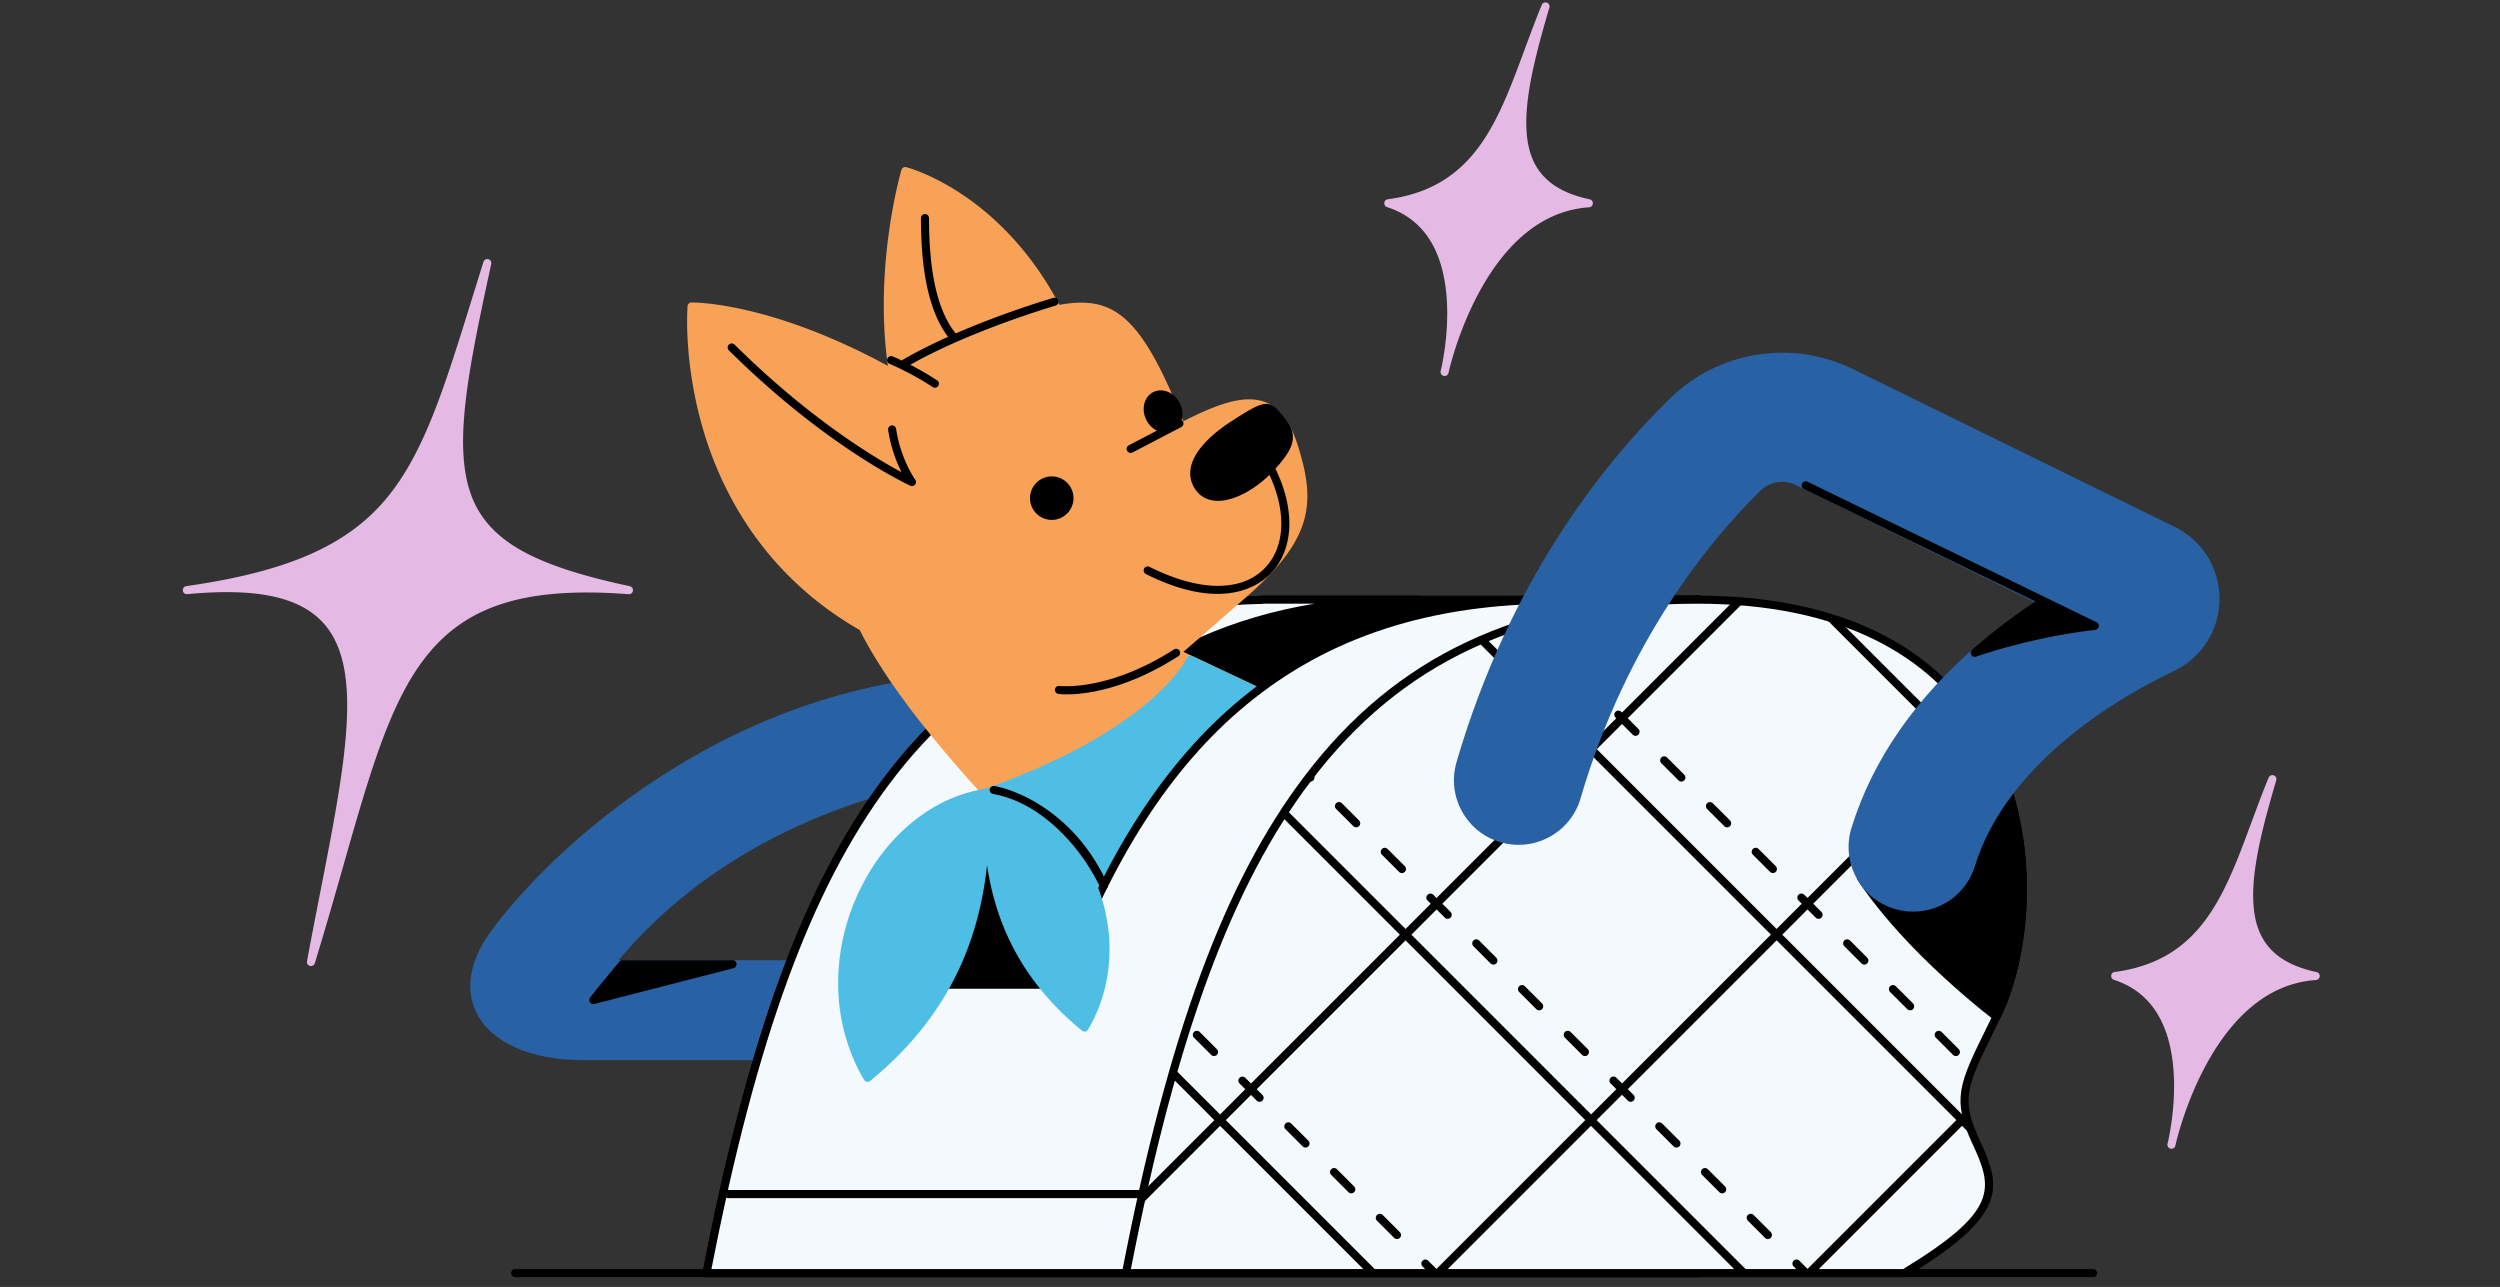 <svg xmlns="http://www.w3.org/2000/svg" id="Life_Events_" data-name="Life Events" viewBox="0 0 948 488"><rect x="0" y="0" width="948" height="488" fill="#333333" stroke="none"/><defs><style>.cls-1{fill:none}.cls-2{fill:#2862a4}.cls-3{fill:#e4b9e4}.cls-4{fill:#4ebee5}.cls-5{fill:#f3f9fc}</style></defs><path d="M.48-.06h948v488H.48z" class="cls-1"/><path d="M793.69 484.3H195.35c-.85 0-1.53-.69-1.53-1.53s.69-1.53 1.53-1.53H793.7c.85 0 1.53.69 1.53 1.53s-.69 1.53-1.53 1.53Z"/><path d="M378.12 256c-.28-.45-.76-.72-1.32-.72-44.95.47-88 14.03-127.97 40.28-38.81 25.49-59.39 52.97-63.12 58.22-7.72 10.86-9.45 21.73-4.87 30.6 5.69 11.03 20.64 17.62 39.97 17.62h83.44c.58 0 1.11-.33 1.37-.84l72.57-143.66c.24-.48.22-1.05-.07-1.5Zm-47.22 46.45-20.34 61.68h-76.01c29.57-35.35 68.05-52.99 96.36-61.68Z" class="cls-2"/><path d="M478.77 227.39v.06c-131.37 2.72-180.38 97.79-210.83 255.31h376.34V227.39H478.77Z"/><path d="M644.27 484.3H267.93c-.46 0-.89-.2-1.18-.56-.29-.35-.41-.82-.32-1.27 17.15-88.72 38.07-146.18 67.84-186.32 16.92-22.82 36.46-39.55 59.72-51.17 24.21-12.09 51.79-18.32 84.31-19.04.14-.05.3-.07.45-.07h165.51c.85 0 1.53.69 1.53 1.53v255.37c0 .85-.69 1.53-1.53 1.53Zm-374.48-3.07h372.95V228.92H479.21c-.13.04-.27.06-.41.07-32.24.67-59.53 6.79-83.43 18.73-22.83 11.4-42.01 27.84-58.63 50.26-29.28 39.48-49.95 96.05-66.94 183.26Zm208.98-253.77Z"/><path d="M590.63 227.39c-100.16 0-154.58 54.58-188.15 146h-53.01c33.57-91.5 87.95-146 188.15-146h-58.86v.06c-131.37 2.72-180.38 97.79-210.83 255.31h376.34V227.39h-53.64Z" class="cls-5"/><path d="M644.27 484.3H267.93c-.46 0-.89-.2-1.18-.56-.29-.35-.41-.82-.32-1.27 17.15-88.72 38.07-146.18 67.84-186.32 16.92-22.82 36.46-39.55 59.72-51.17 24.21-12.09 51.79-18.32 84.31-19.04.14-.05.3-.07.45-.07h58.86c.85 0 1.53.69 1.53 1.53s-.69 1.53-1.53 1.53c-48.25 0-86.88 12.54-118.09 38.34-28.08 23.22-50.29 57.45-67.87 104.6h49.75c17.83-48.2 40.47-83.18 69.2-106.94 31.79-26.29 71.05-39.07 120.02-39.07h53.64c.85 0 1.53.69 1.53 1.53v255.37c0 .85-.69 1.53-1.53 1.53Zm-374.48-3.07h372.95V228.92h-52.11c-48.23 0-86.85 12.55-118.07 38.37-28.5 23.56-50.95 58.44-68.64 106.63-.22.6-.8 1-1.44 1h-53.01c-.5 0-.97-.24-1.26-.65-.29-.41-.35-.93-.18-1.4 17.88-48.74 40.63-84.06 69.55-107.97 22.82-18.86 49.5-30.77 80.86-35.98h-19.26c-.13.04-.26.06-.4.07-32.24.67-59.53 6.79-83.43 18.73-22.83 11.4-42.01 27.84-58.63 50.26-29.28 39.48-49.95 96.05-66.94 183.26Z"/><path d="m486.87 265.16-38.12-17.97 23.55-20.53c25.47-22.2 26.73-35.66 19.93-57.43-2.84-9.09-6.68-14.36-12.07-16.59-6.91-2.85-16.08-.79-31.43 7.12-16.02-40.17-26.37-47.88-47.01-44.16-10.84-20.57-24.46-33.16-34.65-40.35-12.88-9.1-22.97-11.75-23.39-11.86-.8-.21-1.61.26-1.85 1.05-.12.39-10.58 36.12-5.13 74.32-44.32-24.11-73.16-24.07-74.46-24.06-.79 0-1.44.62-1.51 1.41-.07.84-1.59 20.77 5.69 46.06 6.71 23.27 22.5 55.44 59.62 76.77 23.45 47.07 96.13 111.7 96.86 112.34.28.25.64.38 1.01.38h.16c.43-.04.81-.26 1.07-.61l62.31-83.58c.27-.37.37-.84.26-1.29a1.51 1.51 0 0 0-.83-1.01Z" style="fill:#f8a258"/><path d="M487.7 266.17a1.51 1.51 0 0 0-.83-1.01l-34.75-16.38c-.47-.22-1.03-.19-1.47.09-.26.16-.45.39-.57.66-.06.14-3.29 6.9-14.24 16.32-18.42 15.84-44.13 26.87-62.47 33.34-.48.17-.85.57-.98 1.07-.12.5 0 1.03.36 1.41 25.07 27.36 49.89 49.39 50.14 49.61.28.25.64.38 1.02.38h.16c.43-.04.81-.26 1.07-.61l62.31-83.58c.27-.37.37-.84.26-1.29Z" class="cls-4"/><path d="M485.83 156.73c-4.87-5.69-7.18-4.48-18.65 2.86-9.03 5.78-14.58 12.1-15.65 17.8-.57 3.07.09 5.93 1.98 8.52 1.77 2.42 4.38 3.81 7.56 3.99.26.02.53.02.79.02 6.57 0 14.17-4.65 19.52-9.82 6.58 14.13 5.91 27.59-1.91 35.47-8.92 8.99-24.8 8.77-43.58-.62-.76-.38-1.68-.07-2.05.68-.38.76-.07 1.68.68 2.05 11.18 5.59 20.12 7.52 27.15 7.52 10.85 0 17.13-4.62 19.97-7.49 8.96-9.03 9.68-24.28 2-39.99 8.21-9.05 8.62-13.51 2.18-21.02ZM445.15 246.28c-25.01 16.03-43.21 13.85-43.39 13.83-.84-.12-1.61.47-1.72 1.31-.11.84.47 1.61 1.31 1.72.18.02 1.29.16 3.21.16 6.48 0 22.16-1.58 42.25-14.45a1.534 1.534 0 1 0-1.66-2.58ZM339.81 162.61c-.13-.84-.91-1.41-1.75-1.28-.84.13-1.41.91-1.28 1.75 1.07 6.95 3.28 12.42 5.08 15.98-9.93-5.31-34.77-20.1-63.31-48.38-.6-.59-1.57-.59-2.17 0-.6.6-.59 1.57 0 2.17 37.28 36.95 68.51 51.19 68.82 51.33.2.09.41.13.62.13a1.531 1.531 0 0 0 1.23-2.44c-.05-.07-5.45-7.49-7.26-19.26ZM355.36 144.23c-3.63-2.39-7.23-4.4-10.17-5.91 5.47-3.1 11.4-5.98 17.28-8.57h.01c19.04-8.39 37.54-13.78 37.79-13.85.81-.23 1.28-1.08 1.05-1.9a1.542 1.542 0 0 0-1.9-1.05c-.24.07-18.18 5.3-37.02 13.49-6.8-8.45-10.12-22.77-10.12-43.75a1.53 1.53 0 1 0-3.06 0c0 21.18 3.38 35.95 10.29 45.03-5.98 2.69-11.97 5.66-17.43 8.85-.06.04-.11.08-.17.12-1.98-.94-3.26-1.48-3.39-1.54-.78-.33-1.68.04-2 .82-.33.78.04 1.68.82 2 .08.03 8.25 3.47 16.33 8.8.26.17.55.25.84.25.5 0 .99-.24 1.28-.69.47-.71.27-1.66-.44-2.12ZM406.2 185.2a8.232 8.232 0 0 0-4.78-4.13 8.213 8.213 0 0 0-6.3.46c-4.06 2.04-5.71 7.01-3.66 11.08a8.253 8.253 0 0 0 7.38 4.54c1.24 0 2.51-.28 3.69-.88 4.06-2.04 5.71-7.01 3.66-11.08ZM428.74 171.76c.24 0 .48-.06.71-.17l18.5-9.65c.75-.39 1.04-1.32.65-2.07-.13-.25-.32-.44-.54-.58.57-1.98.4-4.29-.67-6.42-2.04-4.06-6.55-5.94-10.06-4.18-3.5 1.76-4.69 6.5-2.64 10.56.9 1.8 2.32 3.22 4 4.05l-10.65 5.56c-.75.39-1.04 1.32-.65 2.07.27.52.81.82 1.36.82Z"/><path d="M644.27 482.76V227.39h-53.64c-100.16 0-154.58 54.58-188.15 146h-53.01" class="cls-5"/><path d="M644.27 484.3c-.85 0-1.53-.69-1.53-1.53V228.93h-52.11c-48.23 0-86.85 12.55-118.07 38.37-28.5 23.56-50.95 58.44-68.64 106.63-.22.6-.8 1-1.44 1h-53.01c-.85 0-1.53-.69-1.53-1.53s.69-1.53 1.53-1.53h51.95c17.83-48.2 40.47-83.18 69.2-106.94 31.79-26.29 71.05-39.07 120.02-39.07h53.64c.85 0 1.53.69 1.53 1.53v255.37c0 .85-.69 1.53-1.53 1.53Z"/><path d="M426.97 482.76c30.9-159.84 80.9-255.37 216.68-255.37s134.84 114.28 113.42 158.14c-12.39 25.38-15.85 30.08-7.72 47.56 8.13 17.48 10.16 26.97-27.24 49.67H426.97Z" class="cls-5"/><path d="M722.11 484.3H426.97c-.46 0-.89-.2-1.18-.56-.29-.35-.41-.82-.32-1.27 17.41-90.04 38.78-148.1 69.29-188.26 17.37-22.85 37.46-39.46 61.44-50.78 25.05-11.82 53.65-17.57 87.45-17.57 27.01 0 50.28 4.79 69.15 14.24 16.62 8.32 29.84 20.24 39.32 35.4 22.01 35.24 19.69 83.34 6.33 110.7-.8 1.64-1.56 3.19-2.28 4.66-10.53 21.44-12.72 25.9-5.43 41.59 8.28 17.8 10.8 28.18-27.83 51.62-.24.15-.51.22-.79.22Zm-293.28-3.07h292.85c36.16-22.01 34.19-30.49 26.28-47.49-7.92-17.02-5.08-22.78 5.46-44.23l2.28-4.65c13-26.62 15.25-73.42-6.18-107.73-9.17-14.68-21.99-26.22-38.09-34.29-18.44-9.24-41.24-13.92-67.77-13.92-33.33 0-61.51 5.65-86.14 17.28-23.52 11.1-43.25 27.41-60.31 49.86-30.01 39.49-51.12 96.64-68.37 185.16Z"/><path d="M414.13 331.24c-8.37-17.62-23.17-29.63-39.6-32.13-.15-.02-.3-.01-.44 0a1.3 1.3 0 0 0-.44 0c-19.84 3.02-37.72 17.53-47.84 38.83-11.27 23.74-10.57 50.48 1.86 71.55.23.39.61.65 1.05.73.09.02.18.02.27.02.35 0 .69-.12.97-.35 32.26-26.39 41.62-56.79 44.33-81.85 2.91 19.69 11.39 42.64 36 62.78.28.23.62.35.97.35.09 0 .18 0 .27-.02.44-.08.82-.34 1.05-.73 10.29-17.43 10.87-39.55 1.55-59.18Z" class="cls-4"/><path d="M418.55 337.39c-.59 0-1.14-.34-1.4-.91-4.73-10.56-19.31-31.56-40.61-35.41-.83-.15-1.38-.95-1.23-1.78.15-.83.95-1.39 1.78-1.23 10.59 1.92 31.54 11.9 42.86 37.17a1.523 1.523 0 0 1-1.4 2.15ZM236.04 365.66c-8.19 9.85-11.06 13.57-11.06 13.57l52.8-13.57h-41.74Z"/><path d="M224.98 380.76c-.51 0-.99-.25-1.28-.69a1.55 1.55 0 0 1 .06-1.78c.03-.04 2.98-3.86 11.09-13.62.29-.35.72-.55 1.18-.55h41.74a1.534 1.534 0 0 1 .38 3.02l-52.8 13.57c-.13.03-.25.05-.38.05Zm11.77-13.57c-3.54 4.26-6.05 7.34-7.73 9.42l36.65-9.42h-28.91Z"/><path d="M610.77 410.85c-.6-.6-.6-1.57 0-2.17.6-.6 1.57-.6 2.17 0l2.17 2.17 56.44-56.44-68.16-68.16-56.44 56.44 3.11 3.11a1.533 1.533 0 0 1-1.08 2.62c-.39 0-.78-.15-1.08-.45l-3.11-3.11-9.56 9.56 68.16 68.16 9.56-9.56-2.17-2.17Zm-43.37-45.54a1.523 1.523 0 0 1-2.16 0l-6.5-6.51c-.6-.6-.6-1.57 0-2.17.6-.6 1.57-.6 2.17 0l6.5 6.51c.6.6.6 1.57 0 2.17Zm17.34 17.35a1.523 1.523 0 0 1-2.16 0l-6.51-6.51c-.6-.6-.6-1.57 0-2.17.6-.6 1.57-.6 2.17 0l6.51 6.51c.6.6.6 1.57 0 2.17Zm17.35 17.35a1.523 1.523 0 0 1-2.16 0l-6.51-6.51c-.6-.6-.6-1.57 0-2.17.6-.6 1.57-.6 2.17 0l6.51 6.51c.6.6.6 1.57 0 2.17Z" class="cls-1"/><path d="m530.83 467.23-6.51-6.51c-.6-.6-1.57-.6-2.17 0-.6.6-.6 1.57 0 2.17l6.51 6.51a1.523 1.523 0 0 0 2.16 0c.6-.6.6-1.57 0-2.17ZM504.81 443.38c-.6.6-.6 1.57 0 2.17l6.51 6.51a1.523 1.523 0 0 0 2.16 0c.6-.6.6-1.57 0-2.17l-6.51-6.51c-.6-.6-1.57-.6-2.17 0ZM452.77 391.33c-.6.6-.6 1.57 0 2.17l6.51 6.51a1.523 1.523 0 0 0 2.16 0c.6-.6.6-1.57 0-2.17l-6.51-6.51c-.6-.6-1.57-.6-2.17 0ZM487.46 426.03c-.6.6-.6 1.57 0 2.17l6.51 6.51a1.523 1.523 0 0 0 2.16 0c.6-.6.6-1.57 0-2.17l-6.51-6.51c-.6-.6-1.57-.6-2.17 0ZM671.48 467.23l-6.51-6.51c-.6-.6-1.57-.6-2.17 0-.6.6-.6 1.57 0 2.17l6.51 6.51a1.523 1.523 0 0 0 2.16 0c.6-.6.6-1.57 0-2.17ZM645.46 443.38c-.6.6-.6 1.57 0 2.17l6.51 6.51a1.523 1.523 0 0 0 2.16 0c.6-.6.6-1.57 0-2.17l-6.51-6.51c-.6-.6-1.57-.6-2.17 0ZM578.24 373.99c-.6-.6-1.57-.6-2.17 0-.6.6-.6 1.57 0 2.17l6.51 6.51a1.523 1.523 0 0 0 2.16 0c.6-.6.6-1.57 0-2.17l-6.51-6.51ZM628.12 426.03c-.6.6-.6 1.57 0 2.17l6.51 6.51a1.523 1.523 0 0 0 2.16 0c.6-.6.6-1.57 0-2.17l-6.51-6.51c-.6-.6-1.57-.6-2.17 0ZM560.89 356.64c-.6-.6-1.57-.6-2.17 0-.6.6-.6 1.57 0 2.17l6.5 6.51a1.523 1.523 0 0 0 2.16 0c.6-.6.6-1.57 0-2.17l-6.5-6.51ZM524.03 321.94c-.6.6-.6 1.57 0 2.17l6.51 6.51a1.523 1.523 0 0 0 2.16 0c.6-.6.6-1.57 0-2.17l-6.51-6.51c-.6-.6-1.57-.6-2.17 0ZM595.59 391.33c-.6-.6-1.57-.6-2.17 0-.6.6-.6 1.57 0 2.17l6.51 6.51a1.523 1.523 0 0 0 2.16 0c.6-.6.6-1.57 0-2.17l-6.51-6.51ZM513.19 313.27a1.523 1.523 0 0 0 2.16 0c.6-.6.6-1.57 0-2.17l-6.51-6.51c-.6-.6-1.57-.6-2.17 0-.6.6-.6 1.57 0 2.17l6.51 6.51ZM495.84 295.92a1.523 1.523 0 0 0 2.16 0c.6-.6.6-1.57 0-2.17l-.53-.53c-.63.81-1.26 1.62-1.89 2.44l.25.25ZM629.99 287.25c-.6.6-.6 1.57 0 2.17l6.51 6.51a1.523 1.523 0 0 0 2.16 0c.6-.6.6-1.57 0-2.17l-6.51-6.51c-.6-.6-1.57-.6-2.17 0ZM577.95 237.37l6.51 6.51a1.523 1.523 0 0 0 2.16 0c.6-.6.6-1.57 0-2.17l-5.94-5.94c-1.04.31-2.06.64-3.09.96.07.23.18.46.36.64ZM595.3 252.56c-.6.6-.6 1.57 0 2.17l6.51 6.5a1.523 1.523 0 0 0 2.16 0c.6-.6.6-1.57 0-2.17l-6.51-6.5c-.6-.6-1.57-.6-2.17 0ZM647.34 304.6c-.6.6-.6 1.57 0 2.17l6.51 6.51a1.523 1.523 0 0 0 2.16 0c.6-.6.6-1.57 0-2.17l-6.51-6.51c-.6-.6-1.57-.6-2.17 0ZM716.73 373.99c-.6.6-.6 1.57 0 2.17l6.51 6.51a1.523 1.523 0 0 0 2.16 0c.6-.6.6-1.57 0-2.17l-6.51-6.51c-.6-.6-1.57-.6-2.17 0ZM734.08 391.33c-.6.6-.6 1.57 0 2.17l6.51 6.51a1.523 1.523 0 0 0 2.16 0c.6-.6.6-1.57 0-2.17l-6.51-6.51c-.6-.6-1.57-.6-2.17 0ZM699.38 356.64c-.6.6-.6 1.57 0 2.17l6.5 6.51a1.523 1.523 0 0 0 2.16 0c.6-.6.6-1.57 0-2.17l-6.51-6.51c-.6-.6-1.57-.6-2.17 0ZM664.69 321.94c-.6.6-.6 1.57 0 2.17l6.51 6.51a1.523 1.523 0 0 0 2.16 0c.6-.6.6-1.57 0-2.17l-6.51-6.51c-.6-.6-1.57-.6-2.17 0Z"/><path d="m615.1 415.18 2.17 2.17a1.523 1.523 0 0 0 2.16 0c.6-.6.6-1.57 0-2.17l-2.17-2.17 56.44-56.44 68.16 68.16-56.44 56.44-3.11-3.11c-.6-.6-1.57-.6-2.17 0-.6.6-.6 1.57 0 2.17l2.53 2.53h5.49l55.85-55.85 4.59 4.59c-1.72-3.89-2.82-7.14-3.33-10.18l-1.26 1.26-68.16-68.16 9.56-9.56 3.11 3.11a1.523 1.523 0 0 0 2.16 0c.6-.6.6-1.57 0-2.17l-3.11-3.11 56.44-56.44 19.11 19.11c-.53-2.04-1.11-4.07-1.76-6.1l-15.18-15.18 5.8-5.8c-.53-.9-1.09-1.79-1.65-2.68l-6.32 6.32-46.51-46.51c-2.05-.7-4.14-1.36-6.3-1.97l50.64 50.64-56.44 56.44-1.23-1.23c-.6-.6-1.57-.6-2.17 0-.6.6-.6 1.57 0 2.17l1.23 1.23-9.56 9.56-68.16-68.16 9.56-9.56 4.05 4.05a1.523 1.523 0 0 0 2.16 0c.6-.6.6-1.57 0-2.17l-4.05-4.05 44.22-44.22c-1.33-.11-2.69-.2-4.04-.29l-42.35 42.35-.29-.29c-.6-.6-1.57-.6-2.17 0-.6.6-.6 1.57 0 2.17l.29.29-9.56 9.56-39.99-39.99c-1.02.43-2.03.86-3.03 1.3l40.85 40.85-56.44 56.44-1.23-1.23c-.6-.6-1.57-.6-2.17 0-.6.6-.6 1.57 0 2.17l1.23 1.23-9.56 9.56-45.36-45.36c-.57.87-1.14 1.75-1.7 2.63l44.9 44.9-56.44 56.44-2.17-2.17c-.6-.6-1.57-.6-2.17 0-.6.6-.6 1.57 0 2.17l2.17 2.17-9.56 9.56-17.47-17.47c-.32 1.12-.64 2.24-.96 3.37l16.26 16.26-27.18 27.18c-.41 1.84-.82 3.69-1.22 5.55l30.57-30.57 55.85 55.85h4.33l-58.02-58.02 9.56-9.56 2.17 2.17a1.523 1.523 0 0 0 2.16 0c.6-.6.6-1.57 0-2.17l-2.17-2.17 56.44-56.44 68.16 68.16-56.44 56.44-3.11-3.11c-.6-.6-1.57-.6-2.17 0-.6.6-.6 1.57 0 2.17l2.53 2.53h5.49l55.85-55.85 55.85 55.85h4.33l-58.02-58.02 9.56-9.56Zm-79.89-60.76 9.56-9.56 3.11 3.11a1.523 1.523 0 0 0 2.16 0c.6-.6.6-1.57 0-2.17l-3.11-3.11 56.44-56.44 68.16 68.16-56.44 56.44-2.17-2.17c-.6-.6-1.57-.6-2.17 0-.6.6-.6 1.57 0 2.17l2.17 2.17-9.56 9.56-68.16-68.16Z"/><path d="M756.88 284.06c-.22-.44-.63-.75-1.11-.83-.48-.08-.97.07-1.33.41l-49.79 48.16a1.52 1.52 0 0 0-.21 1.94c18.45 27.91 51.39 52.77 51.72 53.02a1.545 1.545 0 0 0 1.28.27c.44-.11.82-.41 1.02-.82 12.1-24.77 15.44-67.81-1.57-102.15Z"/><path d="m824.64 199.8-122.1-59.88c-23.07-11.31-50.93-6.82-69.31 11.18-25.99 25.45-61.12 70.03-80.91 137.89-1.83 6.28-1.11 12.9 2.04 18.64 3.15 5.74 8.34 9.91 14.62 11.74 6.28 1.83 12.9 1.11 18.64-2.04 5.74-3.15 9.91-8.34 11.74-14.62 17.71-60.72 50.3-99.12 68.15-116.6 3.58-3.5 8.98-4.39 13.45-2.2l90.47 44.36c-7.29 4.87-14.18 10.05-20.52 15.43-24.4 20.72-40.83 44.35-48.83 70.25-1.93 6.25-1.31 12.88 1.74 18.67 3.05 5.79 8.18 10.04 14.43 11.97 2.36.73 4.8 1.1 7.24 1.1 10.8 0 20.21-6.94 23.4-17.27 12.47-40.37 56.87-65.15 75.38-73.93 10.63-5.04 17.29-15.48 17.36-27.25.08-11.76-6.44-22.28-17-27.46Z" class="cls-2"/><path d="M795.84 237.55c.02-.15.03-.3 0-.45v-.04c-.02-.14-.07-.27-.13-.4 0-.02-.02-.04-.03-.06a1.46 1.46 0 0 0-.26-.34l-.06-.06c-.11-.1-.22-.18-.36-.25l-109.61-53.28c-.76-.37-1.68-.05-2.05.71-.37.76-.05 1.68.71 2.05l87.71 42.63c-7.41 4.93-14.42 10.19-20.85 15.65-1.05.89-2.08 1.79-3.1 2.7a1.531 1.531 0 0 0 1.5 2.6c23.58-8.04 44.95-10.13 45.16-10.15.04 0 .07-.02.11-.03.1-.02.19-.04.29-.08.06-.02.11-.04.16-.07.09-.04.16-.1.24-.16.05-.04.09-.07.13-.11.07-.07.13-.15.18-.23.03-.05.07-.09.1-.14 0-.01.02-.02.02-.03.06-.12.09-.25.12-.37 0-.01 0-.02.01-.03v-.05ZM432.96 454.32H276.07c-.85 0-1.53-.69-1.53-1.53s.69-1.53 1.53-1.53h156.89c.85 0 1.53.69 1.53 1.53s-.69 1.53-1.53 1.53Z"/><path d="M238.8 222.28c-32.02-6.82-48.42-14.78-56.61-27.47-11.77-18.24-6.12-47.88 4.09-94.72.17-.8-.31-1.6-1.1-1.81-.79-.21-1.61.24-1.85 1.02-1.45 4.63-2.84 9.1-4.18 13.42-10.74 34.65-18.5 59.69-33.14 76.9-14.84 17.45-37.38 27.21-75.37 32.64-.82.12-1.4.87-1.3 1.7.1.83.83 1.43 1.66 1.34 26.2-2.47 42.61 1.01 51.62 10.96 15.44 17.05 8.43 52.93-1.28 102.6-1.61 8.23-3.27 16.73-4.93 25.65-.15.8.35 1.57 1.14 1.77.12.03.24.04.37.04.66 0 1.26-.43 1.46-1.08 3.99-13.01 7.38-24.91 10.66-36.42 10.68-37.48 18.4-64.56 33.21-81.9 15.37-17.99 37.84-24.45 75.13-21.6.8.06 1.52-.51 1.63-1.31.12-.8-.41-1.55-1.2-1.72ZM602.82 75.59c-9.88-2.1-16.5-6.18-20.24-12.45-7.89-13.23-2.17-36.04 4.93-60.23a1.528 1.528 0 0 0-2.88-1.02c-2.33 5.63-4.44 11.34-6.48 16.85-10.41 28.17-19.41 52.5-51.9 56.82-.71.09-1.26.67-1.32 1.38s.37 1.38 1.05 1.6c13.71 4.43 21.32 16.13 22.62 34.77.81 11.7-1.25 22.63-2.02 26.17-.17.72-.27 1.15-.29 1.25a1.534 1.534 0 0 0 1.5 1.85c.69 0 1.31-.46 1.48-1.16.02-.09.12-.49.27-1.16 2-8.19 15.94-59.19 53.04-61.65.76-.05 1.37-.66 1.43-1.42a1.54 1.54 0 0 0-1.21-1.61ZM878.45 368.61c-9.88-2.1-16.5-6.18-20.24-12.45-7.89-13.23-2.17-36.04 4.93-60.23a1.528 1.528 0 0 0-2.88-1.02c-2.33 5.63-4.44 11.34-6.48 16.85-10.41 28.17-19.41 52.5-51.9 56.82-.71.09-1.26.67-1.32 1.38-.06.71.37 1.38 1.05 1.6 13.71 4.43 21.32 16.13 22.62 34.77.81 11.7-1.25 22.63-2.02 26.17-.17.72-.27 1.15-.29 1.25a1.534 1.534 0 0 0 1.5 1.85c.69 0 1.31-.46 1.48-1.16.02-.09.12-.49.27-1.16 2-8.19 15.94-59.19 53.04-61.65.76-.05 1.37-.66 1.43-1.42a1.54 1.54 0 0 0-1.21-1.61Z" class="cls-3"/></svg>
